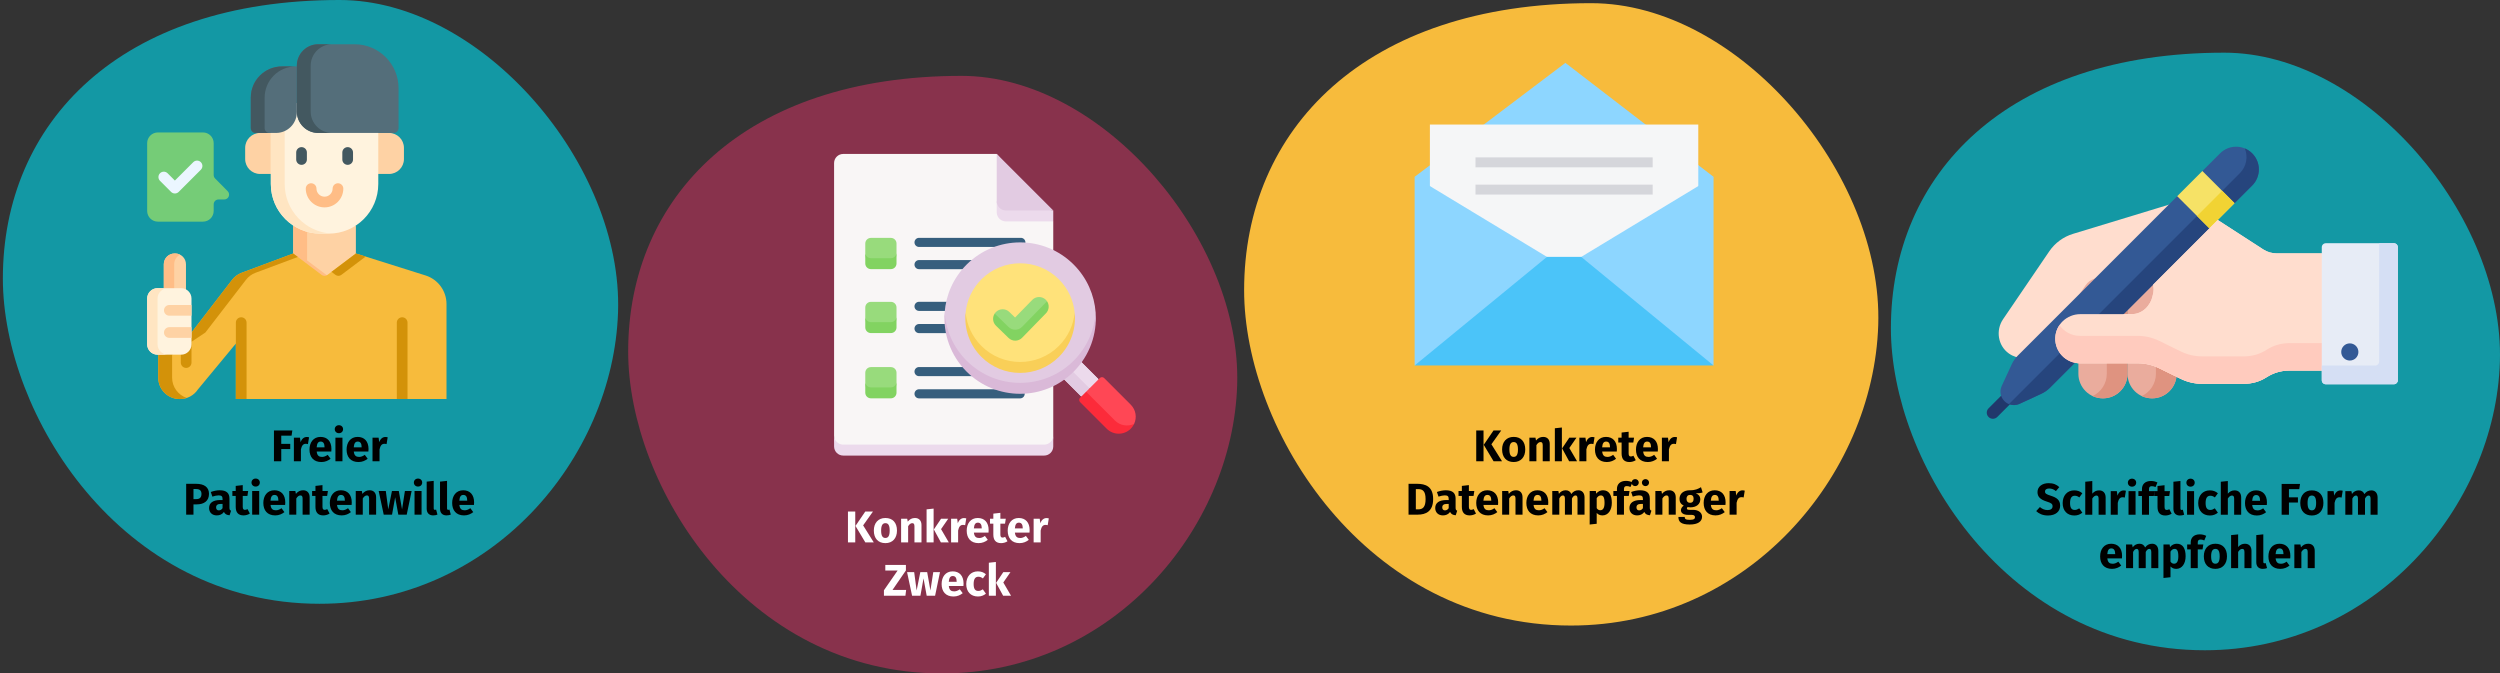 <?xml version="1.0" encoding="UTF-8"?>
<svg xmlns="http://www.w3.org/2000/svg" id="Ebene_1" version="1.1" viewBox="0 0 787 212">
  <rect x="0" y="0" width="787" height="212" fill="#333333" stroke="none"/>
  <defs>
    <style>
      .st0 {
        fill: #ffe5c2;
      }

      .st1 {
        fill: #f7bb3c;
      }

      .st2 {
        fill: #dab9d8;
      }

      .st3 {
        fill: #365e7d;
      }

      .st4 {
        fill: #1398a4;
      }

      .st5 {
        fill: #f9f6f6;
      }

      .st6 {
        fill: #fff;
      }

      .st7 {
        fill: #e2cbe2;
      }

      .st8 {
        fill: none;
      }

      .st9 {
        fill: #88324c;
      }

      .st10 {
        fill: #d39209;
      }

      .st11 {
        fill: #ffbd86;
      }

      .st12 {
        fill: #d5d6db;
      }

      .st13 {
        fill: #ebf6ff;
      }

      .st14 {
        fill: #4bc4f9;
      }

      .st15 {
        fill: #ffddce;
      }

      .st16 {
        fill: #335995;
      }

      .st17 {
        fill: #ff4755;
      }

      .st18 {
        fill: #75cc77;
      }

      .st19 {
        fill: #f6e266;
      }

      .st20 {
        fill: #ecdaec;
      }

      .st21 {
        fill: #8dd6ff;
      }

      .st22 {
        fill: #435860;
      }

      .st23 {
        fill: #d5dff4;
      }

      .st24 {
        fill: #f1d333;
      }

      .st25 {
        fill: #fff3de;
      }

      .st26 {
        fill: #ffcbbe;
      }

      .st27 {
        fill: #21386b;
      }

      .st28 {
        fill: #82d361;
      }

      .st29 {
        fill: #df9380;
      }

      .st30 {
        fill: #e7ecf6;
      }

      .st31 {
        fill: #eaac9d;
      }

      .st32 {
        fill: #546e7a;
      }

      .st33 {
        fill: #fc2b3a;
      }

      .st34 {
        fill: #f9cf58;
      }

      .st35 {
        fill: #ffe27a;
      }

      .st36 {
        fill: #fed2a4;
      }

      .st37 {
        fill: #26457d;
      }

      .st38 {
        fill: #f5f6f7;
      }

      .st39 {
        fill: #98db7c;
      }
    </style>
  </defs>
  <g id="Group">
    <path id="Path" class="st4" d="M100.606,190.068c53.909,0,92.416-45.592,93.956-91.799C196.102,52.061,152.051,0,106.87,0,37.558,0,.9,38.712.9,87.692c0,42.614,36.966,102.376,99.706,102.376Z"></path>
  </g>
  <g>
    <path d="M86.243,135.504h5.785l-.238,1.639h-3.25v2.577h2.83v1.639h-2.83v3.853h-2.297v-9.707Z"></path>
    <path d="M97.291,137.661l-.35,2.143c-.238-.056-.434-.098-.672-.098-.91,0-1.289.658-1.541,1.765v3.74h-2.213v-7.438h1.919l.196,1.443c.336-1.037,1.064-1.653,1.919-1.653.28,0,.49.028.742.099Z"></path>
    <path d="M104.292,142.144h-4.595c.14,1.33.771,1.694,1.681,1.694.602,0,1.135-.21,1.779-.658l.911,1.232c-.743.589-1.695,1.037-2.899,1.037-2.479,0-3.74-1.597-3.74-3.922,0-2.228,1.219-3.992,3.474-3.992,2.129,0,3.432,1.4,3.432,3.81,0,.238-.014.574-.042.799ZM102.163,140.715c-.014-1.009-.322-1.709-1.205-1.709-.742,0-1.163.462-1.274,1.807h2.479v-.098Z"></path>
    <path d="M108,135.112c0,.715-.532,1.261-1.316,1.261-.757,0-1.303-.546-1.303-1.261s.546-1.261,1.303-1.261c.784,0,1.316.547,1.316,1.261ZM107.804,145.211h-2.213v-7.438h2.213v7.438Z"></path>
    <path d="M115.968,142.144h-4.595c.14,1.33.771,1.694,1.681,1.694.602,0,1.135-.21,1.779-.658l.911,1.232c-.743.589-1.695,1.037-2.899,1.037-2.479,0-3.74-1.597-3.74-3.922,0-2.228,1.219-3.992,3.474-3.992,2.129,0,3.432,1.4,3.432,3.81,0,.238-.014.574-.042.799ZM113.839,140.715c-.014-1.009-.322-1.709-1.205-1.709-.742,0-1.163.462-1.274,1.807h2.479v-.098Z"></path>
    <path d="M122.042,137.661l-.35,2.143c-.238-.056-.434-.098-.672-.098-.911,0-1.289.658-1.541,1.765v3.74h-2.213v-7.438h1.919l.196,1.443c.336-1.037,1.064-1.653,1.919-1.653.28,0,.49.028.742.099Z"></path>
    <path d="M65.793,155.469c0,2.256-1.597,3.307-3.838,3.307h-1.051v3.235h-2.297v-9.707h3.138c2.507,0,4.048,1.036,4.048,3.165ZM63.426,155.469c0-1.036-.574-1.526-1.709-1.526h-.812v3.18h.854c1.037,0,1.667-.435,1.667-1.653Z"></path>
    <path d="M72.737,160.764l-.462,1.443c-.868-.07-1.442-.336-1.793-1.064-.532.812-1.358,1.106-2.241,1.106-1.484,0-2.423-.967-2.423-2.325,0-1.625,1.247-2.508,3.488-2.508h.756v-.322c0-.882-.35-1.148-1.261-1.148-.476,0-1.205.141-1.947.393l-.504-1.457c.938-.351,1.961-.546,2.801-.546,2.157,0,3.082.91,3.082,2.633v2.886c0,.574.154.784.504.91ZM70.062,159.966v-1.331h-.546c-1.008,0-1.485.351-1.485,1.093,0,.588.308.938.854.938.504,0,.911-.267,1.177-.7Z"></path>
    <path d="M78.658,161.66c-.561.393-1.345.589-2.017.589-1.639-.015-2.438-.938-2.438-2.689v-3.446h-1.051v-1.541h1.051v-1.61l2.213-.252v1.862h1.708l-.238,1.541h-1.471v3.418c0,.715.238.967.7.967.252,0,.504-.07.798-.238l.743,1.4Z"></path>
    <path d="M81.792,151.911c0,.715-.532,1.261-1.316,1.261-.757,0-1.303-.546-1.303-1.261s.546-1.261,1.303-1.261c.784,0,1.316.547,1.316,1.261ZM81.596,162.011h-2.213v-7.438h2.213v7.438Z"></path>
    <path d="M89.76,158.944h-4.595c.14,1.33.771,1.694,1.681,1.694.602,0,1.135-.21,1.779-.658l.911,1.232c-.743.589-1.695,1.037-2.899,1.037-2.479,0-3.74-1.597-3.74-3.922,0-2.228,1.219-3.992,3.474-3.992,2.129,0,3.432,1.4,3.432,3.81,0,.238-.014.574-.042.799ZM87.631,157.515c-.014-1.009-.322-1.709-1.205-1.709-.742,0-1.163.462-1.274,1.807h2.479v-.098Z"></path>
    <path d="M97.474,156.576v5.435h-2.213v-5.057c0-.784-.266-.995-.7-.995-.49,0-.911.351-1.289.967v5.085h-2.213v-7.438h1.919l.168.896c.617-.742,1.331-1.134,2.27-1.134,1.289,0,2.059.826,2.059,2.241Z"></path>
    <path d="M103.759,161.66c-.561.393-1.345.589-2.017.589-1.639-.015-2.438-.938-2.438-2.689v-3.446h-1.051v-1.541h1.051v-1.61l2.213-.252v1.862h1.708l-.238,1.541h-1.471v3.418c0,.715.238.967.7.967.252,0,.504-.07.798-.238l.743,1.4Z"></path>
    <path d="M110.69,158.944h-4.595c.14,1.33.771,1.694,1.681,1.694.602,0,1.135-.21,1.779-.658l.911,1.232c-.743.589-1.695,1.037-2.899,1.037-2.479,0-3.74-1.597-3.74-3.922,0-2.228,1.219-3.992,3.474-3.992,2.129,0,3.432,1.4,3.432,3.81,0,.238-.014.574-.042.799ZM108.561,157.515c-.014-1.009-.322-1.709-1.205-1.709-.742,0-1.163.462-1.274,1.807h2.479v-.098Z"></path>
    <path d="M118.404,156.576v5.435h-2.213v-5.057c0-.784-.266-.995-.7-.995-.49,0-.911.351-1.289.967v5.085h-2.213v-7.438h1.919l.168.896c.617-.742,1.331-1.134,2.27-1.134,1.289,0,2.059.826,2.059,2.241Z"></path>
    <path d="M128.037,162.011h-2.647l-.995-5.463-.98,5.463h-2.62l-1.583-7.438h2.241l.771,5.785,1.163-5.785h2.157l1.023,5.785.896-5.785h2.115l-1.541,7.438Z"></path>
    <path d="M132.905,151.911c0,.715-.532,1.261-1.316,1.261-.757,0-1.303-.546-1.303-1.261s.546-1.261,1.303-1.261c.784,0,1.316.547,1.316,1.261ZM132.709,162.011h-2.213v-7.438h2.213v7.438Z"></path>
    <path d="M134.318,160.12v-8.503l2.213-.238v8.657c0,.308.126.462.392.462.14,0,.266-.028.364-.07l.42,1.569c-.322.14-.798.252-1.345.252-1.289,0-2.045-.771-2.045-2.129Z"></path>
    <path d="M138.518,160.12v-8.503l2.213-.238v8.657c0,.308.126.462.392.462.14,0,.266-.028.364-.07l.42,1.569c-.322.14-.799.252-1.345.252-1.289,0-2.045-.771-2.045-2.129Z"></path>
    <path d="M149.204,158.944h-4.595c.14,1.33.771,1.694,1.681,1.694.602,0,1.135-.21,1.779-.658l.911,1.232c-.743.589-1.695,1.037-2.899,1.037-2.479,0-3.74-1.597-3.74-3.922,0-2.228,1.219-3.992,3.474-3.992,2.129,0,3.432,1.4,3.432,3.81,0,.238-.014.574-.042.799ZM147.074,157.515c-.014-1.009-.322-1.709-1.205-1.709-.742,0-1.163.462-1.274,1.807h2.479v-.098Z"></path>
  </g>
  <g id="Group1" data-name="Group">
    <path id="Path1" data-name="Path" class="st9" d="M296.531,212c53.396,0,91.491-45.181,92.929-90.773,1.438-45.592-42.1-97.344-86.768-97.344-68.593,0-104.943,38.301-104.943,86.768,0,42.203,36.658,101.349,98.782,101.349Z"></path>
  </g>
  <g>
    <path class="st6" d="M269.234,170.74h-2.297v-9.707h2.297v9.707ZM271.713,165.39l3.348,5.351h-2.661l-3.096-5.183,3.082-4.524h2.423l-3.096,4.356Z"></path>
    <path class="st6" d="M282.369,167.029c0,2.381-1.373,3.95-3.642,3.95-2.255,0-3.642-1.457-3.642-3.964,0-2.382,1.373-3.95,3.642-3.95s3.642,1.456,3.642,3.964ZM277.382,167.015c0,1.652.448,2.339,1.345,2.339s1.345-.715,1.345-2.325c0-1.653-.448-2.339-1.345-2.339s-1.345.714-1.345,2.325Z"></path>
    <path class="st6" d="M290.083,165.306v5.435h-2.213v-5.057c0-.784-.266-.994-.7-.994-.49,0-.911.35-1.289.966v5.085h-2.213v-7.438h1.919l.168.896c.617-.742,1.331-1.134,2.27-1.134,1.289,0,2.059.826,2.059,2.241Z"></path>
    <path class="st6" d="M293.902,170.74h-2.213v-10.394l2.213-.238v10.632ZM296.241,166.567l2.438,4.174h-2.493l-2.213-4.062,2.269-3.376h2.255l-2.255,3.265Z"></path>
    <path class="st6" d="M304.179,163.191l-.35,2.143c-.238-.056-.434-.098-.672-.098-.91,0-1.289.658-1.541,1.765v3.74h-2.213v-7.438h1.919l.196,1.443c.336-1.037,1.064-1.653,1.919-1.653.28,0,.49.028.742.099Z"></path>
    <path class="st6" d="M311.181,167.673h-4.595c.14,1.33.771,1.694,1.681,1.694.602,0,1.135-.21,1.779-.658l.911,1.232c-.743.589-1.695,1.037-2.899,1.037-2.479,0-3.74-1.597-3.74-3.922,0-2.228,1.219-3.992,3.474-3.992,2.129,0,3.432,1.4,3.432,3.81,0,.238-.014.574-.042.799ZM309.051,166.244c-.014-1.009-.322-1.709-1.205-1.709-.742,0-1.163.462-1.274,1.807h2.479v-.098Z"></path>
    <path class="st6" d="M317.157,170.39c-.561.393-1.345.589-2.017.589-1.639-.014-2.438-.938-2.438-2.689v-3.446h-1.051v-1.541h1.051v-1.61l2.213-.252v1.862h1.708l-.238,1.541h-1.471v3.418c0,.715.238.967.7.967.252,0,.504-.07.798-.238l.743,1.4Z"></path>
    <path class="st6" d="M324.088,167.673h-4.595c.14,1.33.771,1.694,1.681,1.694.602,0,1.135-.21,1.779-.658l.911,1.232c-.743.589-1.695,1.037-2.899,1.037-2.479,0-3.74-1.597-3.74-3.922,0-2.228,1.219-3.992,3.474-3.992,2.129,0,3.432,1.4,3.432,3.81,0,.238-.014.574-.042.799ZM321.959,166.244c-.014-1.009-.322-1.709-1.205-1.709-.742,0-1.163.462-1.274,1.807h2.479v-.098Z"></path>
    <path class="st6" d="M330.163,163.191l-.35,2.143c-.238-.056-.434-.098-.672-.098-.91,0-1.289.658-1.541,1.765v3.74h-2.213v-7.438h1.919l.196,1.443c.336-1.037,1.064-1.653,1.919-1.653.28,0,.49.028.742.099Z"></path>
    <path class="st6" d="M285.182,179.57l-4.216,6.136h4.286l-.224,1.835h-6.766v-1.723l4.3-6.206h-3.866v-1.778h6.485v1.736Z"></path>
    <path class="st6" d="M294.367,187.54h-2.647l-.995-5.463-.98,5.463h-2.62l-1.583-7.438h2.241l.771,5.785,1.163-5.785h2.157l1.023,5.785.896-5.785h2.115l-1.541,7.438Z"></path>
    <path class="st6" d="M303.284,184.473h-4.595c.14,1.33.771,1.694,1.681,1.694.602,0,1.135-.21,1.779-.658l.911,1.232c-.743.589-1.695,1.037-2.899,1.037-2.479,0-3.74-1.597-3.74-3.922,0-2.228,1.219-3.992,3.474-3.992,2.129,0,3.432,1.4,3.432,3.81,0,.238-.014.574-.042.799ZM301.155,183.044c-.014-1.009-.322-1.709-1.205-1.709-.742,0-1.163.462-1.274,1.807h2.479v-.098Z"></path>
    <path class="st6" d="M310.368,180.775l-.953,1.316c-.476-.364-.911-.532-1.415-.532-.953,0-1.499.645-1.499,2.312,0,1.653.588,2.157,1.471,2.157.532,0,.896-.168,1.429-.504l.967,1.372c-.687.547-1.485.883-2.507.883-2.283,0-3.684-1.541-3.684-3.895,0-2.367,1.415-4.02,3.642-4.02,1.037,0,1.835.308,2.549.91Z"></path>
    <path class="st6" d="M313.501,187.54h-2.213v-10.394l2.213-.238v10.632ZM315.84,183.366l2.438,4.174h-2.493l-2.213-4.062,2.269-3.376h2.255l-2.255,3.265Z"></path>
  </g>
  <g id="Group-Copy">
    <path id="Path2" data-name="Path" class="st4" d="M694.036,204.699c53.396,0,91.491-45.181,92.929-90.773,1.438-45.592-42.1-97.344-86.768-97.344-68.593,0-104.943,38.301-104.943,86.768,0,42.203,36.658,101.349,98.782,101.349Z"></path>
  </g>
  <g id="Group2" data-name="Group">
    <path id="Path3" data-name="Path" class="st1" d="M494.541,196.921c55.552,0,95.188-47.029,96.728-94.572,1.54-47.543-43.846-101.349-90.362-101.349-71.365,0-109.256,39.841-109.256,90.362,0,43.949,38.198,105.559,102.889,105.559Z"></path>
  </g>
  <g>
    <path d="M467.014,145.211h-2.298v-9.707h2.298v9.707ZM469.493,139.861l3.348,5.351h-2.662l-3.096-5.183,3.082-4.524h2.424l-3.096,4.356Z"></path>
    <path d="M480.148,141.499c0,2.381-1.373,3.95-3.643,3.95-2.255,0-3.642-1.457-3.642-3.964,0-2.382,1.373-3.95,3.642-3.95s3.643,1.456,3.643,3.964ZM475.161,141.486c0,1.652.448,2.339,1.345,2.339s1.345-.715,1.345-2.325c0-1.653-.448-2.34-1.345-2.34s-1.345.715-1.345,2.326Z"></path>
    <path d="M487.861,139.777v5.435h-2.213v-5.057c0-.784-.266-.995-.7-.995-.49,0-.91.351-1.289.967v5.085h-2.213v-7.438h1.919l.168.896c.616-.742,1.331-1.134,2.27-1.134,1.288,0,2.059.826,2.059,2.241Z"></path>
    <path d="M491.681,145.211h-2.213v-10.394l2.213-.238v10.632ZM494.021,141.037l2.438,4.174h-2.494l-2.213-4.062,2.27-3.376h2.255l-2.255,3.265Z"></path>
    <path d="M501.958,137.661l-.35,2.143c-.238-.056-.435-.098-.673-.098-.91,0-1.289.658-1.541,1.765v3.74h-2.213v-7.438h1.919l.196,1.443c.336-1.037,1.064-1.653,1.919-1.653.28,0,.49.028.742.099Z"></path>
    <path d="M508.959,142.144h-4.594c.14,1.33.771,1.694,1.681,1.694.603,0,1.135-.21,1.779-.658l.91,1.232c-.742.589-1.695,1.037-2.899,1.037-2.479,0-3.74-1.597-3.74-3.922,0-2.228,1.219-3.992,3.474-3.992,2.129,0,3.432,1.4,3.432,3.81,0,.238-.014.574-.042.799ZM506.83,140.715c-.014-1.009-.322-1.709-1.204-1.709-.743,0-1.163.462-1.275,1.807h2.479v-.098Z"></path>
    <path d="M514.937,144.861c-.561.393-1.345.589-2.018.589-1.639-.015-2.438-.938-2.438-2.689v-3.446h-1.05v-1.541h1.05v-1.61l2.214-.252v1.862h1.709l-.238,1.541h-1.471v3.418c0,.715.238.967.7.967.252,0,.504-.07.799-.238l.742,1.4Z"></path>
    <path d="M521.867,142.144h-4.594c.14,1.33.771,1.694,1.681,1.694.603,0,1.135-.21,1.779-.658l.91,1.232c-.742.589-1.695,1.037-2.899,1.037-2.479,0-3.74-1.597-3.74-3.922,0-2.228,1.219-3.992,3.474-3.992,2.129,0,3.432,1.4,3.432,3.81,0,.238-.014.574-.042.799ZM519.738,140.715c-.014-1.009-.322-1.709-1.204-1.709-.743,0-1.163.462-1.275,1.807h2.479v-.098Z"></path>
    <path d="M527.942,137.661l-.35,2.143c-.238-.056-.435-.098-.673-.098-.91,0-1.289.658-1.541,1.765v3.74h-2.213v-7.438h1.919l.196,1.443c.336-1.037,1.064-1.653,1.919-1.653.28,0,.49.028.742.099Z"></path>
    <path d="M451.154,157.109c0,3.908-2.353,4.902-4.832,4.902h-2.914v-9.707h2.704c2.591,0,5.042.798,5.042,4.805ZM445.706,153.971v6.373h.756c1.387,0,2.312-.658,2.312-3.235,0-2.605-.994-3.138-2.339-3.138h-.729Z"></path>
    <path d="M458.728,160.764l-.462,1.443c-.869-.07-1.443-.336-1.793-1.064-.532.812-1.359,1.106-2.241,1.106-1.485,0-2.424-.967-2.424-2.325,0-1.625,1.247-2.508,3.488-2.508h.756v-.322c0-.882-.35-1.148-1.261-1.148-.476,0-1.204.141-1.946.393l-.505-1.457c.938-.351,1.961-.546,2.802-.546,2.157,0,3.082.91,3.082,2.633v2.886c0,.574.153.784.504.91ZM456.052,159.966v-1.331h-.546c-1.009,0-1.484.351-1.484,1.093,0,.588.308.938.854.938.504,0,.91-.267,1.176-.7Z"></path>
    <path d="M464.649,161.66c-.561.393-1.345.589-2.018.589-1.639-.014-2.438-.938-2.438-2.689v-3.446h-1.05v-1.541h1.05v-1.61l2.214-.252v1.862h1.709l-.238,1.541h-1.471v3.418c0,.715.238.967.7.967.252,0,.504-.07.799-.238l.742,1.4Z"></path>
    <path d="M471.579,158.944h-4.594c.14,1.33.771,1.694,1.681,1.694.603,0,1.135-.21,1.779-.658l.91,1.232c-.742.589-1.695,1.037-2.899,1.037-2.479,0-3.74-1.597-3.74-3.922,0-2.228,1.219-3.992,3.474-3.992,2.13,0,3.432,1.4,3.432,3.81,0,.238-.014.574-.042.799ZM469.45,157.515c-.014-1.009-.322-1.709-1.204-1.709-.743,0-1.163.462-1.275,1.807h2.479v-.098Z"></path>
    <path d="M479.293,156.576v5.435h-2.213v-5.057c0-.784-.266-.994-.7-.994-.49,0-.91.35-1.289.966v5.085h-2.213v-7.438h1.919l.168.896c.616-.742,1.331-1.134,2.27-1.134,1.288,0,2.059.826,2.059,2.241Z"></path>
    <path d="M487.357,158.944h-4.594c.14,1.33.771,1.694,1.681,1.694.603,0,1.135-.21,1.779-.658l.91,1.232c-.742.589-1.695,1.037-2.899,1.037-2.479,0-3.74-1.597-3.74-3.922,0-2.228,1.219-3.992,3.474-3.992,2.129,0,3.432,1.4,3.432,3.81,0,.238-.014.574-.042.799ZM485.229,157.515c-.014-1.009-.322-1.709-1.204-1.709-.743,0-1.163.462-1.275,1.807h2.479v-.098Z"></path>
    <path d="M498.812,156.576v5.435h-2.213v-5.057c0-.784-.28-.994-.616-.994-.477,0-.812.35-1.135.966v5.085h-2.213v-5.057c0-.784-.295-.994-.631-.994-.462,0-.812.35-1.135.966v5.085h-2.213v-7.438h1.919l.168.883c.561-.742,1.247-1.12,2.157-1.12.826,0,1.457.42,1.751,1.176.589-.784,1.274-1.176,2.228-1.176,1.148,0,1.933.826,1.933,2.241Z"></path>
    <path d="M507.405,158.271c0,2.298-1.12,3.979-2.955,3.979-.729,0-1.345-.252-1.808-.771v3.403l-2.213.238v-10.548h1.947l.112.827c.616-.771,1.4-1.064,2.143-1.064,1.919,0,2.773,1.526,2.773,3.936ZM505.108,158.299c0-1.849-.448-2.339-1.19-2.339-.505,0-.953.321-1.275.868v3.138c.309.448.658.658,1.121.658.826,0,1.345-.658,1.345-2.325Z"></path>
    <path d="M511.225,153.998v.574h1.751l-.238,1.541h-1.513v5.897h-2.213v-5.897h-1.121v-1.541h1.121v-.658c0-1.429.938-2.535,2.843-2.535.771,0,1.485.196,2.031.477l-.603,1.442c-.42-.21-.84-.28-1.162-.28-.645,0-.896.28-.896.98Z"></path>
    <path d="M519.865,160.764l-.462,1.443c-.869-.07-1.443-.336-1.793-1.064-.532.812-1.359,1.106-2.241,1.106-1.485,0-2.424-.967-2.424-2.325,0-1.625,1.247-2.508,3.488-2.508h.756v-.322c0-.882-.35-1.148-1.261-1.148-.476,0-1.204.141-1.946.393l-.505-1.457c.938-.351,1.961-.546,2.802-.546,2.157,0,3.082.91,3.082,2.633v2.886c0,.574.153.784.504.91ZM515.887,151.925c0,.617-.49,1.107-1.134,1.107-.631,0-1.135-.49-1.135-1.107s.504-1.106,1.135-1.106c.644,0,1.134.49,1.134,1.106ZM517.189,159.966v-1.331h-.546c-1.009,0-1.484.351-1.484,1.093,0,.588.308.938.854.938.504,0,.91-.267,1.176-.7ZM519.123,151.925c0,.617-.477,1.107-1.135,1.107-.616,0-1.12-.49-1.12-1.107s.504-1.106,1.12-1.106c.658,0,1.135.49,1.135,1.106Z"></path>
    <path d="M527.522,156.576v5.435h-2.213v-5.057c0-.784-.266-.994-.7-.994-.49,0-.91.35-1.289.966v5.085h-2.213v-7.438h1.919l.168.896c.616-.742,1.331-1.134,2.27-1.134,1.289,0,2.059.826,2.059,2.241Z"></path>
    <path d="M535.992,155.007c-.518.21-1.204.294-2.143.294.938.406,1.4.953,1.4,1.919,0,1.443-1.19,2.494-3.123,2.494-.309,0-.589-.028-.854-.084-.154.084-.238.252-.238.42,0,.224.098.448.812.448h1.12c1.737,0,2.844.91,2.844,2.157,0,1.526-1.345,2.465-3.895,2.465-2.815,0-3.558-.924-3.558-2.395h1.989c0,.644.28.924,1.625.924,1.303,0,1.61-.364,1.61-.84,0-.435-.322-.729-1.064-.729h-1.078c-1.625,0-2.283-.673-2.283-1.471,0-.547.35-1.093.882-1.429-.952-.505-1.33-1.163-1.33-2.13,0-1.681,1.316-2.717,3.264-2.717,1.652.042,2.605-.435,3.502-.967l.518,1.639ZM530.908,157.025c0,.812.448,1.261,1.12,1.261.729,0,1.121-.435,1.121-1.289,0-.826-.379-1.205-1.121-1.205-.687,0-1.12.463-1.12,1.233Z"></path>
    <path d="M543.175,158.944h-4.594c.14,1.33.771,1.694,1.681,1.694.603,0,1.135-.21,1.779-.658l.91,1.232c-.742.589-1.695,1.037-2.899,1.037-2.479,0-3.74-1.597-3.74-3.922,0-2.228,1.219-3.992,3.474-3.992,2.13,0,3.432,1.4,3.432,3.81,0,.238-.014.574-.042.799ZM541.046,157.515c-.014-1.009-.322-1.709-1.204-1.709-.743,0-1.163.462-1.275,1.807h2.479v-.098Z"></path>
    <path d="M549.249,154.461l-.35,2.143c-.238-.056-.435-.098-.673-.098-.91,0-1.289.658-1.541,1.765v3.74h-2.213v-7.438h1.919l.196,1.443c.336-1.037,1.064-1.653,1.919-1.653.28,0,.49.028.742.099Z"></path>
  </g>
  <path class="st8" d="M502.184,33.309c-.944-.611-1.927-1.157-2.944-1.637-2.092-.969-4.361-1.498-6.666-1.554-2.442.076-4.842.658-7.048,1.709-1.593.815-3.102,1.783-4.508,2.89l-1.442,1.076c1.835,6.484,4.662,12.646,8.381,18.266.667,1.082,1.429,2.254,2.259,3.478,1.486-2.148,2.721-4.002,3.67-5.53,3.844-5.697,6.653-12.027,8.298-18.699Z"></path>
  <g>
    <path d="M648.267,153.345l-1.064,1.246c-.672-.546-1.345-.812-2.129-.812-.798,0-1.303.336-1.303.953s.364.868,1.877,1.345c1.835.588,2.886,1.345,2.886,3.138,0,1.807-1.429,3.067-3.853,3.067-1.681,0-2.885-.616-3.684-1.387l1.163-1.274c.714.602,1.484.952,2.451.952.952,0,1.541-.448,1.541-1.19,0-.715-.364-1.037-1.779-1.471-2.171-.673-2.97-1.569-2.97-3.012,0-1.709,1.484-2.802,3.502-2.802,1.484,0,2.508.435,3.361,1.247Z"></path>
    <path d="M655.519,155.278l-.952,1.316c-.477-.364-.911-.532-1.415-.532-.953,0-1.499.645-1.499,2.312,0,1.652.589,2.157,1.471,2.157.532,0,.896-.168,1.429-.505l.967,1.373c-.687.547-1.484.883-2.508.883-2.283,0-3.684-1.541-3.684-3.895,0-2.367,1.415-4.02,3.642-4.02,1.037,0,1.835.308,2.55.91Z"></path>
    <path d="M662.854,156.609v5.435h-2.213v-5.057c0-.784-.28-.994-.7-.994-.49,0-.91.35-1.289.952v5.099h-2.213v-10.394l2.213-.225v3.979c.603-.687,1.261-1.036,2.144-1.036,1.274,0,2.059.826,2.059,2.241Z"></path>
    <path d="M669.237,154.493l-.35,2.143c-.238-.056-.435-.098-.673-.098-.91,0-1.289.658-1.541,1.765v3.74h-2.213v-7.438h1.919l.196,1.443c.336-1.037,1.064-1.653,1.919-1.653.28,0,.49.028.742.099Z"></path>
    <path d="M672.471,151.944c0,.715-.532,1.261-1.316,1.261-.757,0-1.303-.546-1.303-1.261s.546-1.261,1.303-1.261c.784,0,1.316.547,1.316,1.261ZM672.274,162.043h-2.213v-7.438h2.213v7.438Z"></path>
    <path d="M676.503,154.03v.574h1.751l-.238,1.541h-1.513v5.897h-2.213v-5.897h-1.121v-1.541h1.121v-.658c0-1.429.938-2.535,2.843-2.535.771,0,1.485.196,2.031.477l-.603,1.442c-.42-.21-.84-.28-1.162-.28-.645,0-.896.28-.896.98Z"></path>
    <path d="M683.644,161.693c-.561.393-1.345.589-2.018.589-1.639-.014-2.438-.938-2.438-2.689v-3.446h-1.05v-1.541h1.05v-1.61l2.214-.252v1.862h1.709l-.238,1.541h-1.471v3.418c0,.715.238.967.7.967.252,0,.504-.07.799-.238l.742,1.4Z"></path>
    <path d="M684.188,160.153v-8.503l2.213-.238v8.657c0,.308.126.462.392.462.141,0,.267-.028.364-.07l.421,1.569c-.322.14-.799.252-1.345.252-1.289,0-2.045-.771-2.045-2.129Z"></path>
    <path d="M690.894,151.944c0,.715-.532,1.261-1.316,1.261-.757,0-1.303-.546-1.303-1.261s.546-1.261,1.303-1.261c.784,0,1.316.547,1.316,1.261ZM690.697,162.043h-2.213v-7.438h2.213v7.438Z"></path>
    <path d="M698.189,155.278l-.952,1.316c-.477-.364-.911-.532-1.415-.532-.953,0-1.499.645-1.499,2.312,0,1.652.588,2.157,1.471,2.157.532,0,.896-.168,1.429-.505l.967,1.373c-.687.547-1.485.883-2.508.883-2.283,0-3.684-1.541-3.684-3.895,0-2.367,1.415-4.02,3.642-4.02,1.037,0,1.835.308,2.55.91Z"></path>
    <path d="M705.525,156.609v5.435h-2.213v-5.057c0-.784-.28-.994-.7-.994-.49,0-.91.35-1.289.952v5.099h-2.213v-10.394l2.213-.225v3.979c.603-.687,1.261-1.036,2.144-1.036,1.274,0,2.059.826,2.059,2.241Z"></path>
    <path d="M713.59,158.976h-4.594c.14,1.33.771,1.694,1.681,1.694.603,0,1.135-.21,1.779-.658l.91,1.232c-.742.589-1.695,1.037-2.899,1.037-2.479,0-3.74-1.597-3.74-3.922,0-2.228,1.219-3.992,3.474-3.992,2.129,0,3.432,1.4,3.432,3.81,0,.238-.014.574-.042.799ZM711.461,157.547c-.014-1.009-.322-1.709-1.204-1.709-.743,0-1.163.462-1.275,1.807h2.479v-.098Z"></path>
    <path d="M718.262,152.336h5.785l-.238,1.639h-3.249v2.577h2.829v1.639h-2.829v3.853h-2.298v-9.707Z"></path>
    <path d="M731.412,158.331c0,2.381-1.373,3.95-3.643,3.95-2.255,0-3.642-1.457-3.642-3.964,0-2.382,1.373-3.95,3.642-3.95s3.643,1.456,3.643,3.964ZM726.425,158.318c0,1.652.448,2.339,1.345,2.339s1.345-.715,1.345-2.325c0-1.653-.448-2.339-1.345-2.339s-1.345.714-1.345,2.325Z"></path>
    <path d="M737.486,154.493l-.35,2.143c-.238-.056-.435-.098-.673-.098-.91,0-1.289.658-1.541,1.765v3.74h-2.213v-7.438h1.919l.196,1.443c.336-1.037,1.064-1.653,1.919-1.653.28,0,.49.028.742.099Z"></path>
    <path d="M748.466,156.609v5.435h-2.213v-5.057c0-.784-.28-.994-.616-.994-.477,0-.812.35-1.135.966v5.085h-2.213v-5.057c0-.784-.295-.994-.631-.994-.462,0-.812.35-1.135.966v5.085h-2.213v-7.438h1.919l.168.883c.561-.742,1.247-1.12,2.157-1.12.826,0,1.457.42,1.751,1.176.589-.784,1.274-1.176,2.228-1.176,1.148,0,1.933.826,1.933,2.241Z"></path>
    <path d="M667.985,175.776h-4.594c.14,1.33.771,1.694,1.681,1.694.603,0,1.135-.21,1.779-.658l.91,1.232c-.742.589-1.695,1.037-2.899,1.037-2.479,0-3.74-1.597-3.74-3.922,0-2.228,1.219-3.992,3.474-3.992,2.13,0,3.432,1.4,3.432,3.81,0,.238-.014.574-.042.799ZM665.856,174.347c-.014-1.009-.322-1.709-1.204-1.709-.743,0-1.163.462-1.275,1.807h2.479v-.098Z"></path>
    <path d="M679.439,173.408v5.435h-2.213v-5.057c0-.784-.28-.995-.616-.995-.477,0-.812.351-1.135.967v5.085h-2.213v-5.057c0-.784-.295-.995-.631-.995-.462,0-.812.351-1.135.967v5.085h-2.213v-7.438h1.919l.168.883c.561-.742,1.247-1.12,2.157-1.12.826,0,1.457.42,1.751,1.177.589-.785,1.274-1.177,2.228-1.177,1.148,0,1.933.826,1.933,2.241Z"></path>
    <path d="M688.033,175.103c0,2.298-1.12,3.979-2.955,3.979-.729,0-1.345-.252-1.808-.771v3.403l-2.213.238v-10.548h1.947l.111.827c.617-.771,1.401-1.064,2.144-1.064,1.919,0,2.773,1.526,2.773,3.936ZM685.736,175.131c0-1.849-.448-2.34-1.19-2.34-.505,0-.953.322-1.275.869v3.138c.309.448.658.658,1.121.658.826,0,1.345-.658,1.345-2.325Z"></path>
    <path d="M691.854,170.83v.574h1.751l-.238,1.541h-1.513v5.897h-2.213v-5.897h-1.121v-1.541h1.121v-.658c0-1.429.938-2.535,2.843-2.535.771,0,1.485.196,2.031.477l-.603,1.442c-.42-.21-.84-.28-1.162-.28-.645,0-.896.28-.896.98Z"></path>
    <path d="M701.054,175.131c0,2.381-1.373,3.95-3.643,3.95-2.255,0-3.642-1.457-3.642-3.964,0-2.382,1.373-3.95,3.642-3.95s3.643,1.456,3.643,3.964ZM696.066,175.117c0,1.652.448,2.339,1.345,2.339s1.345-.715,1.345-2.325c0-1.653-.448-2.34-1.345-2.34s-1.345.715-1.345,2.326Z"></path>
    <path d="M708.767,173.408v5.435h-2.213v-5.057c0-.784-.28-.995-.7-.995-.49,0-.91.351-1.289.953v5.099h-2.213v-10.394l2.213-.225v3.979c.603-.687,1.261-1.036,2.144-1.036,1.274,0,2.059.826,2.059,2.241Z"></path>
    <path d="M710.276,176.952v-8.503l2.213-.238v8.657c0,.308.126.462.393.462.14,0,.266-.028.363-.07l.421,1.569c-.322.14-.799.252-1.345.252-1.289,0-2.045-.771-2.045-2.129Z"></path>
    <path d="M720.961,175.776h-4.594c.14,1.33.771,1.694,1.681,1.694.603,0,1.135-.21,1.779-.658l.91,1.232c-.742.589-1.695,1.037-2.899,1.037-2.479,0-3.74-1.597-3.74-3.922,0-2.228,1.219-3.992,3.474-3.992,2.129,0,3.432,1.4,3.432,3.81,0,.238-.014.574-.042.799ZM718.832,174.347c-.014-1.009-.322-1.709-1.204-1.709-.743,0-1.163.462-1.275,1.807h2.479v-.098Z"></path>
    <path d="M728.675,173.408v5.435h-2.213v-5.057c0-.784-.266-.995-.7-.995-.49,0-.91.351-1.289.967v5.085h-2.213v-7.438h1.919l.168.896c.616-.742,1.331-1.134,2.27-1.134,1.289,0,2.059.826,2.059,2.241Z"></path>
  </g>
  <g>
    <path class="st36" d="M112.032,70.99v10.991l-9.861,7.425-9.861-7.425v-10.991h19.722Z"></path>
    <path class="st11" d="M96.672,81.981v-10.991h-4.363v10.991l9.861,7.425,2.181-1.643-7.68-5.783Z"></path>
    <path class="st18" d="M63.897,69.774h-14.2c-1.862,0-3.371-1.509-3.371-3.371v-21.34c0-1.862,1.509-3.371,3.371-3.371h14.2c1.862,0,3.371,1.509,3.371,3.371v10.042c0,.402.159.788.441,1.074l3.968,4.013c.954.964.27,2.601-1.086,2.601h-1.796c-.843,0-1.527.684-1.527,1.527v2.083c0,1.862-1.509,3.371-3.371,3.371h0Z"></path>
    <path class="st1" d="M60.287,104.677l12.785-16.597c.768-.998,1.801-1.76,2.98-2.201l16.263-6.08,8.935,6.733c.544.41,1.294.41,1.838,0l8.935-6.733,22.028,6.94c3.881,1.265,6.51,4.883,6.51,8.971v29.9h-66.315v-17.443l-11.96,14.449c-1.25,1.875-3.355,3.002-5.61,3.002h-.121c-3.723,0-6.742-3.018-6.742-6.742v-7.219l10.471-6.981Z"></path>
    <path class="st10" d="M54.179,118.877v-7.219l10.471-6.981,12.785-16.597c.768-.998,1.801-1.76,2.98-2.201l13.347-4.99-1.447-1.09-16.263,6.08c-1.179.441-2.212,1.203-2.98,2.201l-12.785,16.597-10.471,6.981v7.219c0,3.723,3.018,6.742,6.742,6.742h.121c.73,0,1.444-.12,2.118-.343-2.682-.89-4.618-3.417-4.618-6.399h0Z"></path>
    <path class="st10" d="M105.615,86.532c.544.41,1.294.41,1.838,0l7.649-5.763-3.076-.969-7.673,5.781,1.262.951Z"></path>
    <path class="st36" d="M87.441,41.852h-5.566c-2.594,0-4.696,2.103-4.696,4.696v3.519c0,2.594,2.103,4.696,4.696,4.696h5.566v-12.911Z"></path>
    <path class="st36" d="M116.899,41.852h5.566c2.594,0,4.696,2.103,4.696,4.696v3.519c0,2.594-2.103,4.696-4.696,4.696h-5.566v-12.911Z"></path>
    <path class="st25" d="M85.26,32.393v25.538c0,8.627,6.993,15.621,15.621,15.621h2.58c8.627,0,15.621-6.993,15.621-15.621v-25.379l-33.821-.16Z"></path>
    <path class="st0" d="M89.622,57.931v-25.518l-4.363-.021v25.539c0,8.627,6.994,15.621,15.621,15.621h2.58c.299,0,.596-.009.892-.025-8.212-.462-14.729-7.268-14.729-15.596h0Z"></path>
    <path class="st32" d="M80.474,41.852h6.426c3.614,0,6.544-2.93,6.544-6.544v-14.398h-4.681c-5.421,0-9.816,4.395-9.816,9.816v9.599c0,.843.684,1.527,1.527,1.527h0Z"></path>
    <path class="st22" d="M83.31,40.325v-9.599c0-5.421,4.395-9.816,9.816-9.816h-4.363c-5.421,0-9.816,4.395-9.816,9.816v9.599c0,.843.684,1.527,1.527,1.527h4.363c-.843,0-1.527-.684-1.527-1.527Z"></path>
    <path class="st32" d="M111.627,13.93c7.643,0,13.839,6.196,13.839,13.839v12.557c0,.843-.684,1.527-1.527,1.527h-23.752c-3.723,0-6.742-3.018-6.742-6.742v-14.439c0-3.723,3.019-6.742,6.742-6.742h11.441Z"></path>
    <path class="st22" d="M97.807,35.11v-14.439c0-3.723,3.018-6.742,6.742-6.742h-4.363c-3.723,0-6.742,3.018-6.742,6.742v14.439c0,3.723,3.018,6.742,6.742,6.742h4.363c-3.723,0-6.742-3.018-6.742-6.742Z"></path>
    <g>
      <path class="st22" d="M109.448,51.895c-.931,0-1.685-.755-1.685-1.685v-2.212c0-.931.755-1.685,1.685-1.685s1.685.755,1.685,1.685v2.212c0,.931-.754,1.685-1.685,1.685Z"></path>
      <path class="st22" d="M94.926,51.895c-.931,0-1.685-.755-1.685-1.685v-2.212c0-.931.755-1.685,1.685-1.685s1.685.755,1.685,1.685v2.212c0,.931-.755,1.685-1.685,1.685Z"></path>
    </g>
    <path class="st11" d="M102.17,65.287c-3.26,0-5.912-2.652-5.912-5.913,0-.931.755-1.685,1.685-1.685s1.685.755,1.685,1.685c0,1.402,1.14,2.542,2.541,2.542s2.541-1.14,2.541-2.542c0-.931.755-1.685,1.685-1.685s1.685.755,1.685,1.685c0,3.26-2.652,5.913-5.912,5.913h0Z"></path>
    <path class="st10" d="M124.918,125.61v-24.048c0-.93.753-1.685,1.685-1.685s1.685.755,1.685,1.685v24.048h-3.371Z"></path>
    <path class="st10" d="M74.248,125.61v-24.048c0-.93.753-1.685,1.685-1.685s1.685.755,1.685,1.685v24.048h-3.371Z"></path>
    <path class="st10" d="M58.601,115.823c-.931,0-1.685-.755-1.685-1.685v-6.089c0-.931.755-1.685,1.685-1.685s1.685.755,1.685,1.685v6.089c0,.931-.754,1.685-1.685,1.685Z"></path>
    <path class="st13" d="M55.052,60.909c-.447,0-.876-.178-1.192-.494l-3.49-3.49c-.658-.658-.658-1.726,0-2.384.658-.658,1.726-.658,2.384,0l2.298,2.299,5.788-5.789c.658-.658,1.726-.658,2.384,0,.658.658.658,1.726,0,2.384l-6.98,6.981c-.316.316-.745.494-1.192.494Z"></path>
    <path class="st36" d="M51.561,92.897h6.981v-9.71c0-1.871-1.517-3.388-3.388-3.388h-.205c-1.871,0-3.388,1.517-3.388,3.388v9.71Z"></path>
    <path class="st11" d="M56.688,80.17c-.461-.235-.981-.37-1.534-.37h-.205c-1.871,0-3.388,1.517-3.388,3.388v9.71h3.272v-9.71c0-1.318.755-2.458,1.854-3.018Z"></path>
    <path class="st25" d="M60.287,93.988v14.397c0,1.806-1.464,3.272-3.272,3.272h-7.417c-1.806,0-3.272-1.466-3.272-3.272v-14.397c0-1.806,1.466-3.272,3.272-3.272h7.417c1.808,0,3.272,1.466,3.272,3.272Z"></path>
    <path class="st0" d="M49.598,108.385v-14.397c0-1.806,1.466-3.272,3.272-3.272h-3.272c-1.806,0-3.272,1.466-3.272,3.272v14.397c0,1.806,1.466,3.272,3.272,3.272h3.272c-1.806,0-3.272-1.466-3.272-3.272Z"></path>
    <path class="st36" d="M60.287,96.01v3.372h-6.981c-.931,0-1.684-.755-1.684-1.686s.753-1.686,1.684-1.686h6.981Z"></path>
    <path class="st36" d="M60.287,102.991v3.372h-6.981c-.931,0-1.684-.755-1.684-1.686s.753-1.686,1.684-1.686h6.981Z"></path>
  </g>
  <g>
    <path class="st20" d="M332.684,117.126l5.429-5.429,7.702,7.702-5.429,5.429-7.702-7.702Z"></path>
    <path class="st20" d="M345.831,119.399l-7.703-7.703-2.845,2.845,2.559,5.9,5.144,1.803h2.845v-2.845Z"></path>
    <path class="st7" d="M335.283,114.54l-2.585,2.584,7.703,7.703h2.585v-2.584l-7.703-7.703Z"></path>
    <path class="st5" d="M265.443,141.64h63.25c1.586,0,2.872-1.095,2.872-4.54v-67.401l-17.793-21.238h-48.329c-1.586,0-2.872,1.286-2.872,2.872v85.767c0,3.446,1.286,4.541,2.872,4.541Z"></path>
    <path class="st7" d="M313.772,63.381c0,1.586,1.286,2.872,2.872,2.872"></path>
    <g>
      <path class="st3" d="M321.373,77.743h-32.058c-.793,0-1.436-.643-1.436-1.436s.643-1.436,1.436-1.436h32.058c.793,0,1.436.643,1.436,1.436s-.643,1.436-1.436,1.436Z"></path>
      <path class="st3" d="M307.736,84.738h-18.421c-.793,0-1.436-.643-1.436-1.436s.643-1.436,1.436-1.436h18.421c.793,0,1.436.643,1.436,1.436,0,.793-.643,1.436-1.436,1.436Z"></path>
      <path class="st3" d="M300.881,97.875h-11.566c-.793,0-1.436-.643-1.436-1.436s.643-1.436,1.436-1.436h11.566c.793,0,1.436.643,1.436,1.436s-.643,1.436-1.436,1.436Z"></path>
      <path class="st3" d="M300.984,104.87h-11.668c-.793,0-1.436-.643-1.436-1.436s.643-1.436,1.436-1.436h11.668c.793,0,1.436.643,1.436,1.436s-.643,1.436-1.436,1.436Z"></path>
      <path class="st3" d="M307.332,118.417h-18.017c-.793,0-1.436-.643-1.436-1.436s.643-1.436,1.436-1.436h18.017c.793,0,1.436.643,1.436,1.436s-.643,1.436-1.436,1.436h0Z"></path>
      <path class="st3" d="M321.142,125.412h-31.826c-.793,0-1.436-.643-1.436-1.436s.643-1.436,1.436-1.436h31.826c.793,0,1.436.643,1.436,1.436s-.643,1.436-1.436,1.436Z"></path>
    </g>
    <path class="st7" d="M304.29,115.545c9.307,9.307,24.396,9.307,33.703,0,4.215-4.215,6.918-10.444,6.918-17.129-.397-5.513-2.703-10.914-6.918-15.129-9.307-9.307-24.396-9.307-33.703,0-4.215,4.215-6.521,9.616-6.918,15.129,0,6.438,2.703,12.914,6.918,17.129h0Z"></path>
    <path class="st35" d="M303.974,98.416c0,5.019,2.036,9.504,4.967,12.435,6.739,6.739,17.664,6.739,24.403,0,2.93-2.93,4.967-7.774,4.967-12.435-.382-3.825-2.036-7.548-4.967-10.478-6.739-6.739-17.664-6.739-24.403,0-2.93,2.93-4.585,6.653-4.967,10.478Z"></path>
    <path class="st39" d="M313.164,98.649c.108.154.371,2.107.371,2.107l3.96,3.85c.586.57,1.345.854,2.103.854.785,0,1.569-.305,2.16-.911l7.51-7.701s.221-1.92.314-2.054c-.107-.154-.229-.3-.368-.435-1.193-1.163-3.103-1.139-4.267.054l-5.406,5.544-1.8-1.75c-1.195-1.162-3.105-1.135-4.267.06-.117.12-.218.249-.311.382h0Z"></path>
    <path class="st17" d="M357.029,133.433c.923-1.981.567-4.411-1.068-6.046l-8.382-8.382c-.374-.374-.98-.374-1.354,0l-4.31,4.31-.625,2.495,7.847,8.129c1.638,1.638,5.52,1.98,7.892-.505h0Z"></path>
    <path class="st33" d="M350.971,132.37l-9.056-9.056-1.908,1.908c-.374.374-.374.98,0,1.354l8.382,8.382c2.091,2.091,5.48,2.091,7.571,0,.455-.455.812-.973,1.068-1.525-1.983.93-4.419.575-6.058-1.063h0Z"></path>
    <path class="st39" d="M274.166,82.944h6.282c.981,0,1.776-1.398,1.776-3.445v-2.836c0-.981-.795-1.776-1.776-1.776h-6.282c-.981,0-1.776.795-1.776,1.776v2.836c0,2.135.795,3.445,1.776,3.445Z"></path>
    <path class="st20" d="M313.772,63.381v3.446c0,1.586,1.286,2.872,2.872,2.872h14.921v-3.446l-17.792-2.872Z"></path>
    <path class="st7" d="M316.644,66.253h14.921l-17.792-17.792v14.921c0,1.586,1.286,2.872,2.872,2.872Z"></path>
    <path class="st28" d="M329.268,95.18l-7.51,7.701c-.591.606-1.375.911-2.16.911-.758,0-1.517-.284-2.103-.854l-3.96-3.85c-.14-.136-.263-.284-.371-.438-.83,1.191-.704,2.839.371,3.884l3.96,3.85c.586.57,1.345.854,2.103.854.785,0,1.569-.305,2.16-.911l7.51-7.701c1.028-1.054,1.127-2.667.314-3.831-.094.134-.196.264-.314.385h0Z"></path>
    <path class="st28" d="M280.447,81.275h-6.282c-.981,0-1.776-.795-1.776-1.776v3.446c0,.981.795,1.776,1.776,1.776h6.282c.981,0,1.776-.795,1.776-1.776v-3.446c0,.981-.795,1.776-1.776,1.776Z"></path>
    <path class="st39" d="M274.166,103.077h6.282c.981,0,1.776-1.398,1.776-3.445v-2.836c0-.981-.795-1.776-1.776-1.776h-6.282c-.981,0-1.776.795-1.776,1.776v2.836c0,2.135.795,3.445,1.776,3.445Z"></path>
    <path class="st28" d="M280.447,101.407h-6.282c-.981,0-1.776-.795-1.776-1.776v3.446c0,.981.795,1.776,1.776,1.776h6.282c.981,0,1.776-.795,1.776-1.776v-3.446c0,.981-.795,1.776-1.776,1.776Z"></path>
    <path class="st39" d="M274.166,123.618h6.282c.981,0,1.776-1.398,1.776-3.445v-2.836c0-.981-.795-1.776-1.776-1.776h-6.282c-.981,0-1.776.795-1.776,1.776v2.836c0,2.135.795,3.445,1.776,3.445Z"></path>
    <path class="st28" d="M280.447,121.949h-6.282c-.981,0-1.776-.795-1.776-1.776v3.446c0,.981.795,1.776,1.776,1.776h6.282c.981,0,1.776-.795,1.776-1.776v-3.446c0,.981-.795,1.776-1.776,1.776Z"></path>
    <path class="st20" d="M328.693,139.971h-63.25c-1.586,0-2.872-1.286-2.872-2.872v3.446c0,1.586,1.286,2.872,2.872,2.872h63.25c1.586,0,2.872-1.286,2.872-2.872v-3.446c0,1.586-1.286,2.872-2.872,2.872Z"></path>
    <path class="st2" d="M337.993,113.544c-9.307,9.307-24.396,9.307-33.703,0-4.215-4.215-6.521-9.616-6.918-15.129-.48,6.66,1.826,13.483,6.918,18.575,9.307,9.307,24.396,9.307,33.703,0,5.092-5.092,7.398-11.915,6.918-18.575-.397,5.513-2.703,10.914-6.918,15.129Z"></path>
    <path class="st34" d="M333.343,108.894c-6.739,6.739-17.664,6.739-24.403,0-2.93-2.93-4.585-6.653-4.967-10.478-.496,4.971,1.159,10.116,4.967,13.924,6.739,6.739,17.664,6.739,24.403,0,3.808-3.808,5.463-8.953,4.967-13.924-.382,3.825-2.036,7.548-4.967,10.478h0Z"></path>
  </g>
  <g>
    <path class="st21" d="M445.326,55.664l47.458-35.874,46.639,35.874-49.928,48.804-44.169-48.804Z"></path>
    <path class="st38" d="M450.131,39.206h84.489v66.601h-84.489V39.206Z"></path>
    <path class="st21" d="M539.424,55.664l-55.093,33.335,55.093,26.054v-59.389Z"></path>
    <path class="st21" d="M445.326,55.664l55.093,33.335-55.093,26.054v-59.389Z"></path>
    <path class="st14" d="M497.77,80.869h-10.79l-41.654,34.185h94.097l-41.654-34.185Z"></path>
    <g>
      <path class="st12" d="M464.485,49.548h55.777v3.126h-55.777v-3.126Z"></path>
      <path class="st12" d="M464.485,58.122h55.777v3.126h-55.777v-3.126Z"></path>
    </g>
  </g>
  <g>
    <path class="st31" d="M662.009,125.399c-4.27,0-7.732-3.462-7.732-7.732v-32.454c0-4.27,3.462-7.732,7.732-7.732s7.732,3.462,7.732,7.732v32.453c0,4.27-3.462,7.733-7.732,7.733h0Z"></path>
    <path class="st31" d="M677.474,125.399c-4.27,0-7.732-3.462-7.732-7.732v-34.825c0-4.27,3.462-7.732,7.732-7.732s7.732,3.462,7.732,7.732v34.825c0,4.27-3.462,7.733-7.732,7.733Z"></path>
    <path class="st29" d="M662.009,77.48c-1.166,0-2.271.26-3.262.722,2.64,1.23,4.47,3.906,4.47,7.011v32.453c0,3.104-1.831,5.78-4.47,7.011.991.462,2.096.722,3.262.722,4.27,0,7.732-3.462,7.732-7.732v-32.453c0-4.27-3.462-7.732-7.732-7.732Z"></path>
    <path class="st29" d="M677.474,75.109c-1.166,0-2.271.26-3.262.722,2.64,1.23,4.47,3.906,4.47,7.011v34.825c0,3.104-1.831,5.78-4.47,7.011.991.462,2.096.722,3.262.722,4.27,0,7.732-3.462,7.732-7.732v-34.825c0-4.27-3.462-7.732-7.732-7.732h0Z"></path>
    <path class="st15" d="M716.681,79.761c-1.49,0-2.949-.431-4.2-1.24l-18.905-12.23c-2.423-1.573-5.274-2.362-8.16-2.301h0c-.762-.005-1.537.103-2.304.337l-30.534,9.291c-3.03.922-5.681,2.872-7.463,5.49l-14.542,21.367c-2.384,3.502-1.641,8.338,1.811,10.793,1.364.97,2.929,1.434,4.477,1.434,2.473,0,4.903-1.184,6.399-3.383l13.313-19.561c.662-.972,1.636-1.689,2.761-2.031l10.037-3.054c1.946-.592,4.055-.262,5.727.896,2.386,1.653,3.426,4.662,2.569,7.436-.651,3.266-3.28,5.936-6.728,5.888h-16.057c-4.213,0-7.775,3.303-7.89,7.515-.12,4.37,3.387,7.95,7.73,7.95h18.206c2.351,0,4.671.538,6.781,1.573l6.774,3.32c2.111,1.035,4.431,1.573,6.781,1.573h13.075c2.522,0,5.017-.673,7.133-2.046,2.146-1.392,4.649-2.133,7.206-2.133h13.206v-36.885h-17.202Z"></path>
    <g>
      <path class="st27" d="M627.365,131.837c-.495,0-.99-.189-1.367-.566-.755-.755-.755-1.979,0-2.734l5.331-5.331c.755-.755,1.979-.755,2.734,0,.755.755.755,1.979,0,2.734l-5.331,5.331c-.378.378-.872.566-1.367.566Z"></path>
      <path class="st16" d="M708.991,58.398l-5.554,5.554-5.446,2.721-2.48,5.205-50.196,50.196c-.784.784-1.699,1.423-2.705,1.887l-6.838,3.16c-3.578,1.654-7.278-2.046-5.625-5.625l3.16-6.838c.465-1.006,1.104-1.922,1.887-2.705l50.196-50.196,6.236-2.681,1.689-5.245,5.554-5.554c2.795-2.795,7.326-2.795,10.12,0,2.795,2.795,2.795,7.326,0,10.121h0Z"></path>
      <path class="st37" d="M635.772,127.121l6.838-3.16c1.006-.465,1.922-1.104,2.705-1.887l50.196-50.196,2.48-5.205,5.446-2.721,5.554-5.554c2.795-2.795,2.795-7.326,0-10.12-.688-.688-1.482-1.206-2.329-1.556,1.069,2.592.551,5.685-1.556,7.791l-72.699,72.699c1.006.416,2.191.451,3.364-.091h0Z"></path>
      <path class="st19" d="M685.381,61.761l7.924-7.924,10.119,10.119-7.924,7.924-10.119-10.119Z"></path>
      <path class="st24" d="M691.616,67.996l7.924-7.924,3.884,3.884-7.924,7.924-3.884-3.884Z"></path>
    </g>
    <path class="st15" d="M716.681,79.761c-1.49,0-2.949-.431-4.2-1.24l-14.337-9.275-20.344,20.344c.247,1.105.219,2.279-.132,3.415-.651,3.266-3.28,5.936-6.728,5.888h-16.057c-4.213,0-7.775,3.303-7.89,7.515-.12,4.37,3.387,7.95,7.73,7.95h18.206c2.351,0,4.671.538,6.781,1.573l6.774,3.32c2.111,1.035,4.431,1.573,6.781,1.573h13.075c2.522,0,5.017-.673,7.133-2.046,2.146-1.392,4.649-2.133,7.206-2.133h13.206v-36.884h-17.202Z"></path>
    <path class="st26" d="M713.471,110.145c-2.116,1.373-4.61,2.046-7.133,2.046h-13.075c-2.351,0-4.671-.538-6.781-1.573l-6.774-3.32c-2.111-1.035-4.43-1.573-6.781-1.573h-18.206c-2.661,0-5.007-1.346-6.398-3.393-.802,1.168-1.29,2.563-1.331,4.076-.12,4.37,3.387,7.95,7.73,7.95h18.206c2.351,0,4.671.538,6.781,1.573l6.774,3.32c2.111,1.035,4.431,1.573,6.781,1.573h13.075c2.522,0,5.017-.673,7.133-2.046,2.146-1.392,4.649-2.133,7.206-2.133h13.206v-8.633h-13.206c-2.557,0-5.06.74-7.206,2.133Z"></path>
    <path class="st30" d="M753.584,120.967h-21.425c-.698,0-1.264-.566-1.264-1.264v-41.871c0-.698.566-1.264,1.264-1.264h21.425c.698,0,1.264.566,1.264,1.264v41.871c0,.698-.566,1.264-1.264,1.264Z"></path>
    <path class="st23" d="M753.584,76.569h-4.624v37.247c0,.698-.566,1.264-1.264,1.264h-16.801v4.624c0,.698.566,1.264,1.264,1.264h21.425c.698,0,1.264-.566,1.264-1.264v-41.871c0-.698-.566-1.264-1.264-1.264h0Z"></path>
    <circle class="st16" cx="739.722" cy="110.795" r="2.703"></circle>
  </g>
</svg>
